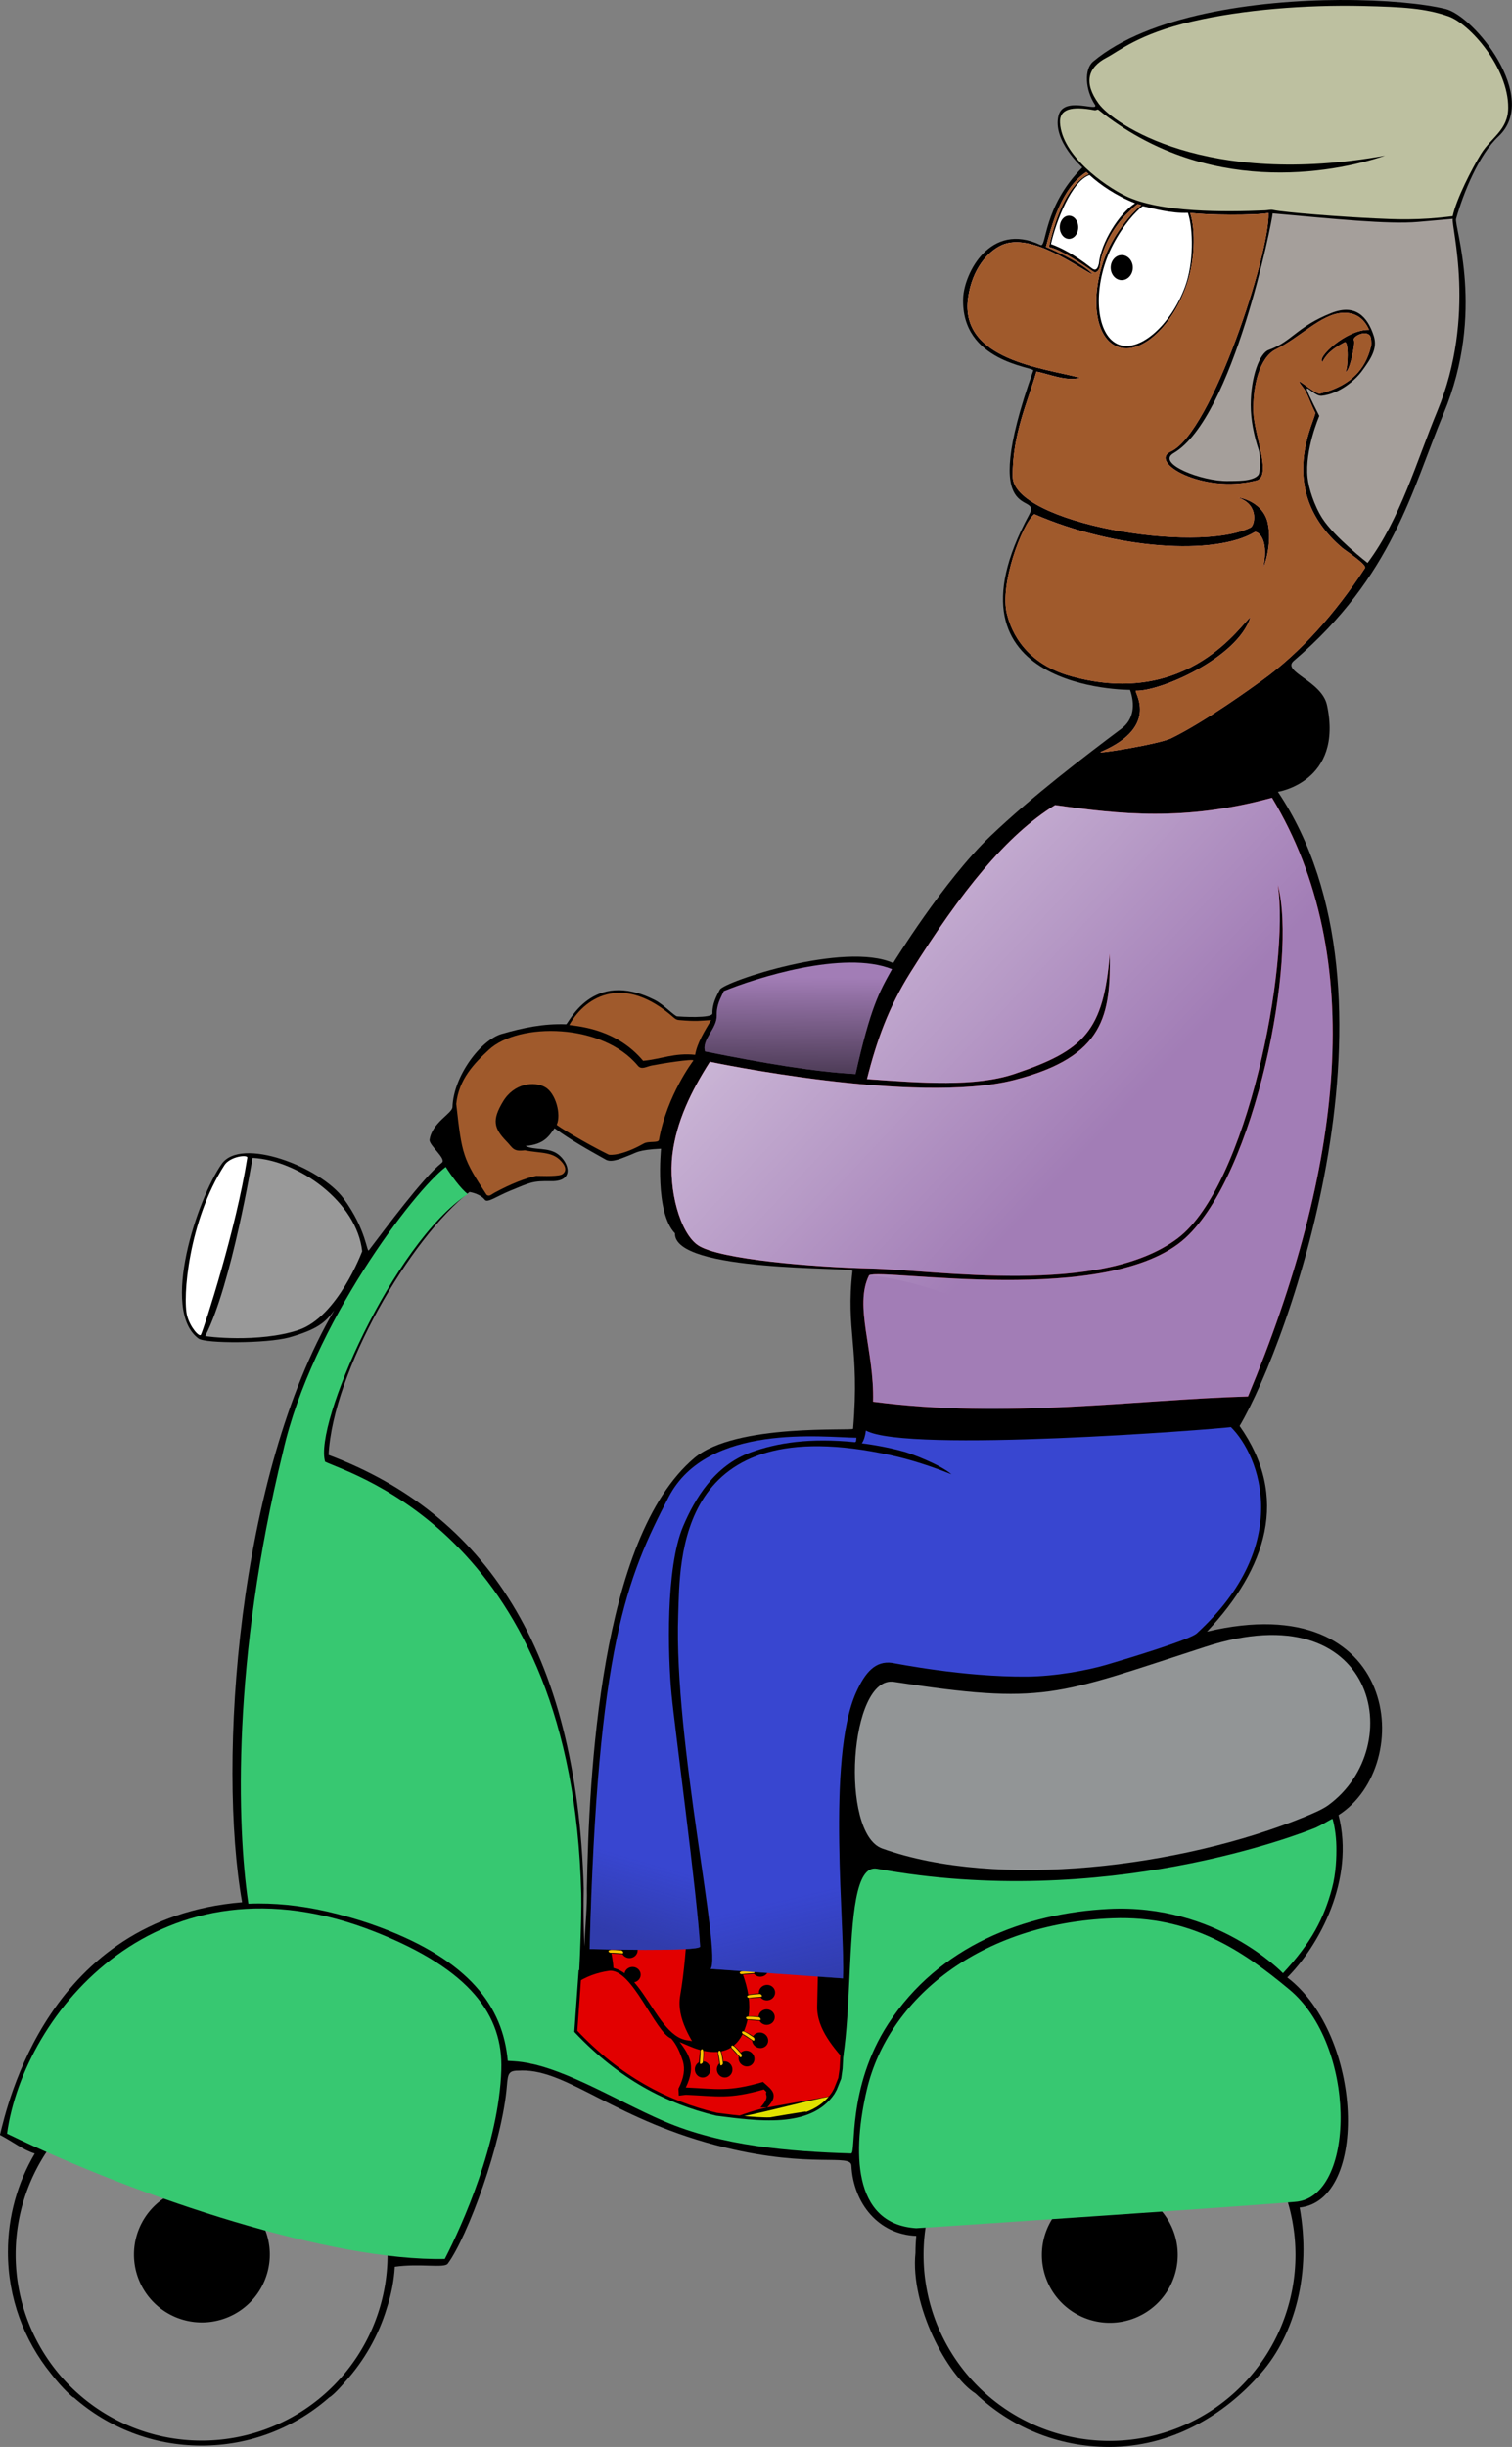 <?xml version="1.0" encoding="UTF-8" standalone="no"?>
<!-- Created with Inkscape (http://www.inkscape.org/) -->

<svg
   xmlns:dc="http://purl.org/dc/elements/1.1/"
   xmlns:cc="http://creativecommons.org/ns#"
   xmlns:rdf="http://www.w3.org/1999/02/22-rdf-syntax-ns#"
   xmlns:svg="http://www.w3.org/2000/svg"
   xmlns="http://www.w3.org/2000/svg"
   xmlns:xlink="http://www.w3.org/1999/xlink"
   xmlns:sodipodi="http://sodipodi.sourceforge.net/DTD/sodipodi-0.dtd"
   xmlns:inkscape="http://www.inkscape.org/namespaces/inkscape"
   id="svg4697"
   sodipodi:docname="scooterfromafrica.svg"
   viewBox="0 0 511.76 828.01"
   version="1.1"
   inkscape:version="0.92.2 5c3e80d, 2017-08-06">
  <rect x="0" y="0" width="511.76" height="828.01" fill="#808080" stroke="none"/>
  <defs
     id="defs4699">
    <linearGradient
       inkscape:collect="always"
       id="linearGradient12031">
      <stop
         style="stop-color:#262e7c;stop-opacity:1;"
         offset="0"
         id="stop12027" />
      <stop
         style="stop-color:#262e7c;stop-opacity:0;"
         offset="1"
         id="stop12029" />
    </linearGradient>
    <linearGradient
       id="linearGradient3826-8"
       inkscape:collect="always">
      <stop
         id="stop3828-9"
         style="stop-color:#000000"
         offset="0" />
      <stop
         id="stop3830-4"
         style="stop-color:#000000;stop-opacity:0"
         offset="1" />
    </linearGradient>
    <linearGradient
       id="linearGradient3847-2"
       y2="454.56"
       gradientUnits="userSpaceOnUse"
       x2="1067.7"
       gradientTransform="translate(-59.361,41.613)"
       y1="271.88"
       x1="873.07"
       inkscape:collect="always">
      <stop
         id="stop3836-2"
         style="stop-color:#ffffff"
         offset="0" />
      <stop
         id="stop3838-5"
         style="stop-color:#ffffff;stop-opacity:0"
         offset="1" />
    </linearGradient>
    <linearGradient
       id="linearGradient3972-4"
       y2="570.86"
       gradientUnits="userSpaceOnUse"
       x2="896.02"
       gradientTransform="translate(1681.1 75.321)"
       y1="376.56"
       x1="718.28"
       inkscape:collect="always">
      <stop
         id="stop3968-5"
         style="stop-color:#ffffff"
         offset="0" />
      <stop
         id="stop3970-6"
         style="stop-color:#ffffff;stop-opacity:0"
         offset="1" />
    </linearGradient>
    <linearGradient
       id="linearGradient4695"
       y2="733.16"
       xlink:href="#linearGradient3826-8"
       gradientUnits="userSpaceOnUse"
       y1="795.66"
       gradientTransform="translate(34.492,87.322)"
       x2="2402.2"
       x1="2401.7"
       inkscape:collect="always" />
    <linearGradient
       inkscape:collect="always"
       xlink:href="#linearGradient12031"
       id="linearGradient12033"
       x1="2456.731"
       y1="1159.364"
       x2="2449.568"
       y2="1129.43"
       gradientUnits="userSpaceOnUse" />
    <linearGradient
       inkscape:collect="always"
       xlink:href="#linearGradient12031"
       id="linearGradient12035"
       x1="2376.243"
       y1="1142.984"
       x2="2383.516"
       y2="1117.961"
       gradientUnits="userSpaceOnUse" />
  </defs>
  <sodipodi:namedview
     id="base"
     bordercolor="#666666"
     inkscape:pageshadow="2"
     inkscape:window-y="0"
     fit-margin-left="0"
     pagecolor="#ffffff"
     fit-margin-top="0"
     inkscape:window-maximized="1"
     inkscape:zoom="0.34"
     inkscape:window-x="4"
     inkscape:window-height="856"
     showgrid="false"
     borderopacity="1.0"
     inkscape:current-layer="g4547"
     inkscape:cx="201.56577"
     inkscape:cy="181.17962"
     fit-margin-right="0"
     fit-margin-bottom="0"
     inkscape:window-width="1436"
     inkscape:pageopacity="0.0"
     inkscape:document-units="px"
     inkscape:snap-global="false" />
  <g
     id="layer1"
     inkscape:label="Ebene 1"
     inkscape:groupmode="layer"
     transform="translate(-94.121 -118.36)">
    <g
       id="g4547"
       transform="translate(-2077.3 -371.54)">
      <g
         id="g12156">
        <path
           inkscape:connector-curvature="0"
           style="fill:#000000"
           sodipodi:nodetypes="csccccscscssccssssccssczssccccccscscsccccccsscccssccccssccccccssscsssccscsccssccccsssscccc"
           d="m 2625.1,489.9 c -28.78,0.115 -64.957,5.136 -83.671,20.808 -3.139,2.629 -2.677,9.626 0.546,14.556 1.873,2.865 -10.546,-3.209 -12.29,3.759 -2.133,8.522 8.065,17.542 8.065,17.542 -13.356,13.357 -12.041,27.241 -14.13,26.246 -17.082,-8.138 -25.887,9.682 -26.206,17.942 -0.841,21.726 24.16,23.333 23.74,24.513 -19.396,54.518 3.14,40.42 -1.36,48.72 -32.402,59.773 34.111,59.357 34.111,59.357 1.716,4.969 1.341,9.937 -2.946,13.156 -12.426,9.332 -30.136,22.798 -44.348,36.364 -15.758,15.041 -32.871,42.922 -32.871,42.922 -16.392,-7.375 -57.206,6.244 -58.678,8.998 -1.218,2.278 -2.571,4.846 -2.506,8.011 0.037,1.815 -11.048,1.106 -11.917,1.026 -0.941,-0.086 -4.614,-4.019 -7.531,-5.505 -21.412,-10.908 -29.328,8.212 -30.085,8.184 -7.608,-0.28 -14.542,1.169 -21.794,3.266 -7.064,2.042 -16.283,14.135 -16.662,24.727 -0.079,2.217 -6.893,5.208 -7.745,11.077 -0.272,1.87 5.821,6.45 4.159,7.771 -6.519,5.182 -19.231,22.486 -24.7,29.619 -0.761,0.992 -0.735,-6.798 -8.571,-17.502 -7.837,-10.704 -34.718,-21.01 -41.256,-11.69 -8.222,11.721 -20.886,49.488 -7.824,59.091 2.309,1.698 22.963,1.687 30.6,-0.368 9.55,-2.707 12.367,-5.105 15.335,-9.242 -32.718,55.821 -39.591,152.76 -31.205,200.35 -65.716,5.429 -79.499,68.902 -81.965,78.726 4.566,2.401 7.63,4.979 11.797,6.305 0,0.01 -0.011,0.01 -0.013,0.013 -5.768,9.757 -9.078,21.143 -9.078,33.298 0,15.575 5.453,29.865 14.529,41.109 4.06,5.261 7.456,8.145 7.678,8.145 h 0.12 c 11.533,10.121 26.652,16.262 43.202,16.262 16.577,0 31.702,-6.165 43.242,-16.316 0.629,-0.269 2.656,-2.091 5.252,-5.145 0.04,-0.044 0.08,-0.089 0.12,-0.133 0.018,-0.021 0.035,-0.045 0.053,-0.067 6.349,-7.042 11.194,-15.476 14.023,-24.78 1.45,-4.418 2.451,-9.155 2.719,-14.076 8.416,-1.221 16.75,0.555 17.929,-1.04 6.66,-9.011 18.468,-40.859 20.018,-60.255 0.351,-4.399 0.686,-5.142 4.522,-5.087 0.01,2e-4 0.017,-10e-5 0.026,0 0.143,-0.01 0.28,-0.024 0.427,-0.027 15.882,-0.264 31.925,17.048 68.888,26.06 29.192,7.117 42.541,1.942 42.748,6.132 0.632,12.765 9.188,23.3 21.941,23.767 -0.169,1.895 -0.262,3.82 -0.267,5.758 -1.825,17.852 10.876,41.641 20.301,47.56 l 0.013,0.013 c 11.757,11.21 27.674,18.088 45.201,18.088 20.862,0 38.695,-10.381 51.44,-24.953 11.627,-13.295 17.043,-34.198 13.076,-56.052 23.362,-2.487 21.456,-58.324 -4.186,-77.859 10.719,-10.729 22.977,-33.098 17.355,-54.945 26.44,-16.964 20.55,-77.564 -44.521,-62.077 20.185,-21.468 28.001,-45.527 11.024,-69.595 16.617,-28.018 59.003,-145.97 12.97,-214.58 0,0 22.156,-3.372 16.622,-29.312 -1.764,-8.269 -15.546,-11.337 -11.237,-15.023 33.576,-28.715 39.837,-57.613 50.733,-83.764 14.265,-34.238 3.456,-63.174 4.199,-65.822 2.424,-8.64 7.656,-21.622 14.356,-27.886 14.058,-13.143 -8.163,-40.734 -17.955,-43.108 -7.451,-1.806 -20.488,-3.086 -35.564,-3.026 z m -266,381.78 c 5.95,4.252 10.833,6.978 17.395,10.65 2.123,1.188 5.846,-0.728 8.264,-1.613 1.933,-0.708 2.525,-1.714 10.397,-2.106 0,0 -2.191,21.469 4.719,28.632 -0.44,13.303 60.255,11.296 60.09,12.703 -2.357,20.143 2.501,25.912 0.205,53.417 -0.069,0.828 -39.742,-1.929 -53.739,9.904 -32.006,27.056 -35.675,107.85 -36.369,145.68 0.182,6.303 -0.632,12.819 -0.806,19.555 0,0 -0.478,-7.533 -0.257,-19.509 -2.344,-81.137 -33.586,-126.916 -86.372,-146.766 1.473,-28.359 27.575,-73.33 47.707,-88.976 0,0 3.501,0.488 5.225,2.679 0.854,1.085 3.975,-1.21 8.424,-3.053 7.193,-2.979 7.664,-3.381 14.01,-3.279 7.964,0.128 6.031,-6.323 2.293,-9.104 -3.355,-2.495 -7.995,-1.245 -10.984,-2.813 6.262,-0.501 7.913,-3.308 9.797,-5.998 z"
           id="path3015-1-7" />
        <path
           inkscape:connector-curvature="0"
           style="fill:#a05a2c"
           sodipodi:nodetypes="csssccsssscszzsssssc"
           d="m2406.1 848.79c0.27-0.775-11.566 1.139-14.165 1.68-1.827 0.38-3.387 1.54-4.636 0.035-11.978-14.444-40.241-14.746-50.376-5.402-4.934 4.549-10.23 9.959-11.081 18.352 1.915 17.29 2.252 18.49 10.266 30.738 0.928 0.748 1.592-0.101 2.68-0.689 5.678-3.069 10.419-4.881 14.111-5.702 0.193-0.043 6.518 0.314 8.484-0.39 0.93-0.333 2.316-1.701 0.376-4.1-3.13-3.868-6.992-3.022-12.721-4.157-3.971 0.53-4.036-0.823-6.118-2.958-4.405-4.517-5.016-7.305-1.235-13.566 3.781-6.261 10.582-6.908 14.224-4.856 3.642 2.052 5.497 9.312 3.949 12.708-0.119 0.26 9.518 6.176 17.532 10.113 0.46 0.226 4.603 0.414 11.865-3.7 1.764-0.999 4.991-0.097 5.204-1.287 2.725-15.18 11.641-26.819 11.641-26.819z"
           id="path5597-2-6" />
        <g
           transform="matrix(.427 0 0 .427 2088.7 316.58)"
           id="g3216-7-2-1">
          <path
             sodipodi:cx="1070.641"
             sodipodi:cy="2242.5974"
             transform="matrix(1.128 0 0 1.2 -134.5 -498.27)"
             d="M 1201.316,2242.597 A 130.675,122.824 0 0 1 1070.641,2365.421 130.675,122.824 0 0 1 939.966,2242.597 130.675,122.824 0 0 1 1070.641,2119.774 130.675,122.824 0 0 1 1201.316,2242.597 Z"
             sodipodi:type="arc"
             style="fill:#868686;fill-opacity:1"
             sodipodi:ry="122.82367"
             sodipodi:rx="130.67542"
             id="path3019-1-7-6-2-5" />
          <path
             sodipodi:cx="1070.641"
             sodipodi:cy="2242.5974"
             transform="matrix(.412 0 0 .438 632.31 1210.6)"
             d="M 1201.316,2242.597 A 130.675,122.824 0 0 1 1070.641,2365.421 130.675,122.824 0 0 1 939.966,2242.597 130.675,122.824 0 0 1 1070.641,2119.774 130.675,122.824 0 0 1 1201.316,2242.597 Z"
             sodipodi:type="arc"
             style="fill:#000000"
             sodipodi:ry="122.82367"
             sodipodi:rx="130.67542"
             id="path3019-1-4-0-7-1-7" />
        </g>
        <path
           inkscape:connector-curvature="0"
           style="fill:#37c871"
           sodipodi:nodetypes="cssscc"
           d="m2481.5 1243.9c-21.817-1.452-21.433-26.614-16.682-46.889 7.162-30.565 38.062-56.323 83.203-57.99 26.48-0.978 43.912 10.897 59.809 24.114 22.654 18.833 22.516 68.633 3.033 71.715-0.603 0.422-128.64 9.085-129.36 9.05z"
           id="path3221-2-6-0-8" />
        <g
           transform="matrix(.427 0 0 .427 2088.7 316.58)"
           id="g3212-5-4-5">
          <path
             sodipodi:cx="1070.641"
             sodipodi:cy="2242.5974"
             transform="matrix(1.128 0 0 1.2 -854.16 -498.5)"
             d="M 1201.316,2242.597 A 130.675,122.824 0 0 1 1070.641,2365.421 130.675,122.824 0 0 1 939.966,2242.597 130.675,122.824 0 0 1 1070.641,2119.774 130.675,122.824 0 0 1 1201.316,2242.597 Z"
             sodipodi:type="arc"
             style="fill:#868686;fill-opacity:1"
             sodipodi:ry="122.82367"
             sodipodi:rx="130.67542"
             id="path3019-1-5-2-4" />
          <path
             sodipodi:cx="1070.641"
             sodipodi:cy="2242.5974"
             transform="matrix(.412 0 0 .438 -87.356 1210.3)"
             d="M 1201.316,2242.597 A 130.675,122.824 0 0 1 1070.641,2365.421 130.675,122.824 0 0 1 939.966,2242.597 130.675,122.824 0 0 1 1070.641,2119.774 130.675,122.824 0 0 1 1201.316,2242.597 Z"
             sodipodi:type="arc"
             style="fill:#000000"
             sodipodi:ry="122.82367"
             sodipodi:rx="130.67542"
             id="path3019-1-4-2-3-19" />
        </g>
        <g
           transform="translate(278.04 103.92)"
           id="g4391-7">
          <path
             d="m 2130.8,1022.1 c -13.198,2.648 -24.944,4.811 -37.591,1.786 0,0 10.195,23.1 4.863,37.972 -5.332,14.872 -14.07,8.115 -19.593,4.604 -5.523,-3.51 -22.637,-12.983 -38.809,-4.997 -12.093,5.972 -14.533,22.065 -8.113,29.786 -1.962,0.804 -3.698,3.161 -2.204,7.455 15.449,2.168 9.772,-15.592 37.986,-19.094 9.158,-1.137 48.162,17.263 48.162,17.263 l 6.995,3.041 15.396,-0.392 c 0.835,-3.715 0.079,-6.982 -2.459,-9.71 -0.135,9e-4 -0.311,0.055 -0.479,0.098 -0.013,-5.39 -12.608,-16.627 -10.541,-28.706 2.807,-16.398 -0.362,-38.354 -0.362,-38.354 z"
             inkscape:connector-curvature="0"
             style="fill:#000000;stroke:#000000;stroke-width:0.528px"
             sodipodi:nodetypes="ccsscccscccccscc"
             id="path3071-0-5-2-6-1-2-4" />
          <path
             transform="translate(88.153 120.72)"
             inkscape:connector-curvature="0"
             sodipodi:nodetypes="cccccssscccccsssccccsssccccscscccccsccccccccccccccscccccccccccccsccccscccccccccssccccccccccccc"
             d="m2034.8 905.5c-12.913 2.531-16.47 1.016-28.844-1.875 0 0-1.147 2.409 0.281 5.406v-0.094c1.559-0.056 2.712 0.004 3.625 0.125 0.069-1.391 1.275-2.5 2.75-2.5 1.519 0 2.75 1.175 2.75 2.625 0 1.45-1.231 2.625-2.75 2.625-1.018 0-1.899-0.528-2.375-1.312l-3.438-0.281c0.921 2.007 1.942 4.417 2.875 7.031v-0.188c1.559-0.056 2.712 0.004 3.625 0.125 0.069-1.391 1.275-2.5 2.75-2.5 1.519 0 2.75 1.175 2.75 2.625 0 1.45-1.231 2.625-2.75 2.625-1.018 0-1.899-0.528-2.375-1.312l-3.625-0.281c0.719 2.117 1.37 4.347 1.875 6.625 1.559-0.056 2.712 0.004 3.625 0.125 0.069-1.391 1.275-2.5 2.75-2.5 1.519 0 2.75 1.175 2.75 2.625 0 1.45-1.231 2.625-2.75 2.625-1.018 0-1.899-0.528-2.375-1.312l-3.75-0.281c0.454 2.329 0.752 4.678 0.781 6.969 1.56-0.056 2.712 0.004 3.625 0.125 0.069-1.391 1.276-2.5 2.75-2.5 1.519 0 2.75 1.175 2.75 2.625 0 1.45-1.231 2.625-2.75 2.625-1.017 0-1.899-0.528-2.375-1.312l-4-0.312v-0.531c-0.028 2.268-0.342 4.463-1 6.5 1.423 0.189 2.509 0.405 3.344 0.656 0.29-1.363 1.669-2.267 3.125-2.031 1.499 0.243 2.513 1.6 2.281 3.031-0.232 1.431-1.625 2.399-3.125 2.156-1.004-0.163-1.781-0.837-2.125-1.688l-4-0.94c-0.533 1.369-1.124 2.541-1.75 3.562 1.25 0.847 2.159 1.567 2.812 2.188 0.874-1.085 2.494-1.273 3.688-0.406 1.228 0.893 1.54 2.546 0.688 3.719-0.852 1.173-2.553 1.393-3.781 0.5-0.823-0.599-1.233-1.523-1.156-2.438l-2.906-2.531c-1.065 1.483-2.218 2.547-3.438 3.281 0.905 1.098 1.531 2.002 1.969 2.75 1.14-0.801 2.782-0.508 3.688 0.656 0.933 1.199 0.738 2.891-0.406 3.781-1.144 0.89-2.817 0.636-3.75-0.562-0.625-0.803-0.733-1.83-0.406-2.688l-2.219-3.344c-1.102 0.476-2.238 0.692-3.375 0.75 0.161 1.48 0.205 2.608 0.156 3.5 1.393-0.038 2.575 1.061 2.688 2.531 0.116 1.514-0.961 2.827-2.406 2.938-1.446 0.111-2.728-1.017-2.844-2.531-0.078-1.015 0.41-1.935 1.156-2.469v-3.969c-1.576-0.092-3.137-0.489-4.594-1.031-0.2 1.494-0.455 2.608-0.719 3.469 1.361 0.297 2.243 1.671 2 3.125-0.251 1.498-1.601 2.521-3.031 2.281-1.43-0.239-2.407-1.658-2.156-3.156 0.168-1.004 0.835-1.786 1.688-2.125l0.969-3.906c0.021-0.083 0.034-0.092 0.028-0.179-1.313-0.58-2.511-1.252-3.528-1.884-0.753-0.467-1.746-1.089-2.906-1.781 1.298 2.305 2.289 4.404 2.563 6.625 0.33 2.675-0.422 5.487-2.75 8.906 10.571 2.08 14.04 3.615 26 2l0.156-0.031 0.062 0.125c1.365 1.647 2.544 2.84 2.781 4.188 0.118 0.674-0.026 1.4-0.469 2.125-0.438 0.717-1.184 1.474-2.281 2.344 10.82-0.315 20.721-0.598 26.187-0.844 16.55-0.743-7.152-14.921-4.406-30.594s2.875-37.75 2.875-37.75zm-21.156 66.438-2.219-0.375c1.091-0.86 1.794-1.607 2.188-2.25 0.398-0.643 0.473-1.195 0.375-1.75-0.191-1.083 0.795-0.249-0.531-1.844-12.158 1.602-15.754-0.043-26.375-2.094l-2.406-0.062 0.219-2.344c2.468-3.507 3.199-6.247 2.875-8.875-0.569-3.454-1.299-5.905-2.75-8.25-7.926 2.113-19.294 12.181 28.625 27.844z"
             style="fill:#e20000"
             id="path3071-0-5-2-6-1-8" />
          <path
             transform="translate(88.153 120.72)"
             inkscape:connector-curvature="0"
             sodipodi:nodetypes="csscc"
             d="m2006 909.18c0.468-0.243 3.292 0.029 3.955 0.085 0.564 0.047 0.953 1.013 0.387 0.991-1.421-0.054-2.417-0.238-4.165-0.225-0.915-0.335-0.458-0.859-0.176-0.852z"
             style="fill:#ffc500"
             id="path4307-57" />
          <path
             d="m2097.7 1038c0.468-0.243 3.292 0.029 3.955 0.085 0.564 0.047 0.953 1.013 0.387 0.991-1.421-0.054-2.417-0.238-4.165-0.225-0.915-0.335-0.458-0.859-0.176-0.852z"
             inkscape:connector-curvature="0"
             style="fill:#ffc500"
             sodipodi:nodetypes="csscc"
             id="path4307-7-4" />
          <path
             d="m2099.7 1045.9c0.468-0.243 3.292 0.029 3.955 0.085 0.564 0.047 0.953 1.013 0.387 0.991-1.421-0.054-2.417-0.238-4.165-0.225-0.915-0.335-0.458-0.859-0.176-0.852z"
             inkscape:connector-curvature="0"
             style="fill:#ffc500"
             sodipodi:nodetypes="csscc"
             id="path4307-5-4" />
          <path
             d="m2101 1054.2c0.468-0.243 3.292 0.029 3.955 0.085 0.564 0.047 0.953 1.013 0.387 0.991-1.421-0.054-2.417-0.238-4.165-0.225-0.915-0.335-0.458-0.859-0.176-0.852z"
             inkscape:connector-curvature="0"
             style="fill:#ffc500"
             sodipodi:nodetypes="csscc"
             id="path4307-9-1" />
          <path
             d="m2099.6 1061.3c0.501-0.167 3.247 0.545 3.893 0.704 0.549 0.135 0.782 1.15 0.227 1.04-1.395-0.276-2.349-0.614-4.079-0.875-0.851-0.474-0.317-0.92-0.041-0.869z"
             inkscape:connector-curvature="0"
             style="fill:#ffc500"
             sodipodi:nodetypes="csscc"
             id="path4307-6-0" />
          <path
             d="m2097.7 1066c0.519 0.097 2.576 2.051 3.063 2.503 0.415 0.384 0.127 1.385-0.306 1.019-1.086-0.918-1.757-1.676-3.143-2.743-0.514-0.827 0.169-0.959 0.386-0.78z"
             inkscape:connector-curvature="0"
             style="fill:#ffc500"
             sodipodi:nodetypes="csscc"
             id="path4307-1-1" />
          <path
             d="m2093.5 1070.3c0.477 0.226 1.969 2.639 2.326 3.2 0.304 0.477-0.23 1.371-0.555 0.908-0.817-1.164-1.273-2.068-2.342-3.452-0.287-0.931 0.407-0.884 0.571-0.656z"
             inkscape:connector-curvature="0"
             style="fill:#ffc500"
             sodipodi:nodetypes="csscc"
             id="path4307-3-2" />
          <path
             d="m2089 1071.6c0.279 0.448 0.225 3.285 0.221 3.95 0 0.566-0.936 1.028-0.959 0.462-0.056-1.421 0.051-2.428-0.097-4.17 0.264-0.938 0.822-0.523 0.835-0.242z"
             inkscape:connector-curvature="0"
             style="fill:#ffc500"
             sodipodi:nodetypes="csscc"
             id="path4307-54-2" />
          <path
             d="m2083.2 1070.3c0.173 0.499-0.505 3.254-0.657 3.901-0.128 0.551-1.14 0.796-1.037 0.239 0.259-1.398 0.585-2.357 0.825-4.089 0.464-0.856 0.917-0.328 0.868-0.051z"
             inkscape:connector-curvature="0"
             style="fill:#ffc500"
             sodipodi:nodetypes="csscc"
             id="path4307-78-0" />
        </g>
        <g
           transform="matrix(.989 -.147 .147 .989 191.76 431.39)"
           id="g4391-76">
          <path
             d="m2130.8 1022.1c-13.198 2.648-28.29 4.104-40.937 1.079 0 0 13.542 23.807 8.209 38.679-5.332 14.872-13.28 6.327-19.593 4.604-12.488-3.407-11.57-35.603-30.467-27.136-12.093 5.972-14.806 17.096-8.386 24.817-1.962 0.804-3.698 3.161-2.204 7.455 15.449 2.168 22.203 29.891 50.417 26.39 9.158-1.137 27.662-1.112 27.662-1.112l6.995 3.041 8.002-0.204-0.225-1.43c0.835-3.715 2.801-6.483 5.16-8.469-0.135 0.001-0.311 0.055-0.479 0.098-0.013-5.39-12.608-16.627-10.541-28.706 2.807-16.398 6.388-39.104 6.388-39.104z"
             inkscape:connector-curvature="0"
             style="stroke:#000000;stroke-width:.528px;fill:#000000"
             sodipodi:nodetypes="ccsscccsccccccscc"
             id="path3071-0-5-2-6-1-2-3" />
          <path
             transform="translate(88.153 120.72)"
             inkscape:connector-curvature="0"
             sodipodi:nodetypes="cccccssscccccsssccccsssccccscscccccsccccccccccccccscccccccccccccsccccscccccccccsscccscsccccccccccc"
             d="m2041.8 903.12c-12.913 2.531-25.72 3.891-38.094 1 0 0 1.103 1.909 2.531 4.906v-0.094c1.559-0.056 2.712 0.004 3.625 0.125 0.069-1.391 1.275-2.5 2.75-2.5 1.519 0 2.75 1.175 2.75 2.625 0 1.45-1.231 2.625-2.75 2.625-1.018 0-1.899-0.528-2.375-1.312l-3.438-0.281c0.921 2.007 1.942 4.417 2.875 7.031v-0.188c1.559-0.056 2.712 0.004 3.625 0.125 0.069-1.391 1.275-2.5 2.75-2.5 1.519 0 2.75 1.175 2.75 2.625 0 1.45-1.231 2.625-2.75 2.625-1.018 0-1.899-0.528-2.375-1.312l-3.625-0.281c0.719 2.117 1.37 4.347 1.875 6.625 1.559-0.056 2.712 0.004 3.625 0.125 0.069-1.391 1.275-2.5 2.75-2.5 1.519 0 2.75 1.175 2.75 2.625 0 1.45-1.231 2.625-2.75 2.625-1.018 0-1.899-0.528-2.375-1.312l-3.75-0.281c0.454 2.329 0.752 4.678 0.781 6.969 1.56-0.056 2.712 0.004 3.625 0.125 0.069-1.391 1.276-2.5 2.75-2.5 1.519 0 2.75 1.175 2.75 2.625 0 1.45-1.231 2.625-2.75 2.625-1.017 0-1.899-0.528-2.375-1.312l-4-0.312v-0.531c-0.028 2.268-0.342 4.463-1 6.5 1.423 0.189 2.509 0.405 3.344 0.656 0.29-1.363 1.669-2.267 3.125-2.031 1.499 0.243 2.513 1.6 2.281 3.031-0.232 1.431-1.625 2.399-3.125 2.156-1.004-0.163-1.781-0.837-2.125-1.688l-4-0.94c-0.533 1.369-1.124 2.541-1.75 3.562 1.25 0.847 2.159 1.567 2.812 2.188 0.874-1.085 2.494-1.273 3.688-0.406 1.228 0.893 1.54 2.546 0.688 3.719-0.852 1.173-2.553 1.393-3.781 0.5-0.823-0.599-1.233-1.523-1.156-2.438l-2.906-2.531c-1.065 1.483-2.218 2.547-3.438 3.281 0.905 1.098 1.531 2.002 1.969 2.75 1.14-0.801 2.782-0.508 3.688 0.656 0.933 1.199 0.738 2.891-0.406 3.781-1.144 0.89-2.817 0.636-3.75-0.562-0.625-0.803-0.733-1.83-0.406-2.688l-2.219-3.344c-1.102 0.476-2.238 0.692-3.375 0.75 0.161 1.48 0.205 2.608 0.156 3.5 1.393-0.038 2.575 1.061 2.688 2.531 0.116 1.514-0.961 2.827-2.406 2.938-1.446 0.111-2.728-1.017-2.844-2.531-0.078-1.015 0.41-1.935 1.156-2.469v-3.969c-1.576-0.092-3.137-0.489-4.594-1.031-0.2 1.494-0.455 2.608-0.719 3.469 1.361 0.297 2.243 1.671 2 3.125-0.251 1.498-1.601 2.521-3.031 2.281-1.43-0.239-2.407-1.658-2.156-3.156 0.168-1.004 0.835-1.786 1.688-2.125l0.969-3.906c0.021-0.083 0.034-0.092 0.028-0.179-1.313-0.58-2.511-1.252-3.528-1.884-0.753-0.467-1.746-1.089-2.906-1.781 1.298 2.305 2.289 4.404 2.563 6.625 0.33 2.675-0.422 5.487-2.75 8.906 10.571 2.08 14.04 3.615 26 2l0.156-0.031 0.062 0.125c1.365 1.647 2.544 2.84 2.781 4.188 0.118 0.674-0.026 1.4-0.469 2.125-0.438 0.717-1.184 1.474-2.281 2.344 10.82-0.315 20.721-0.598 26.187-0.844 16.55-0.743-7.152-14.921-4.406-30.594s6.25-37.375 6.25-37.375zm-74.375 15.186c-3.878-0.008-7.888 0.717-11.844 2.625-15.822 7.633-14.717 32.563 1.375 32.531 5.854-0.012 17.135 14.288 25.598 19.29 8.671 5.125 21.102-0.53 31.09-0.82l-2.219-0.375c1.091-0.86 1.794-1.607 2.188-2.25 0.398-0.643 0.473-1.195 0.375-1.75-0.191-1.083 0.795-0.249-0.531-1.844-12.158 1.602-15.754-0.043-26.375-2.094l-2.406-0.062 0.219-2.344c2.468-3.507 3.199-6.247 2.875-8.875-0.569-3.454-1.299-5.905-2.75-8.25-5.176-2.82-9.626-25.767-17.594-25.783z"
             style="fill:#e20000"
             id="path3071-0-5-2-6-1-6" />
          <path
             d="m2037 1062.6c-2.14 0.5-4.368 2.816-2.753 7.351 13.607 1.865 35.369 25.938 45.219 27.907 2.47 0.494 5.129-0.552 7.882-0.886 8.96-1.087 27.055-1.065 27.055-1.065l6.843 2.893 9.54-0.24-0.044-2.103c1.878-4.428 2.317-4.769 3.164-7.301-1.475 0.01-5.196 2.76-6.699 2.785-17.853 0.294-37.016 4.539-53.919 1.535-2.147-0.382-22.319-23.321-28.645-26.728-2.962-1.595-5.822-2.317-7.643-4.147z"
             inkscape:connector-curvature="0"
             style="fill:#e2e200"
             sodipodi:nodetypes="ccsscccccssscc"
             id="path3073-5-8-0-3-2-2" />
          <path
             transform="translate(88.153 120.72)"
             inkscape:connector-curvature="0"
             sodipodi:nodetypes="csscc"
             d="m2006 909.18c0.468-0.243 3.292 0.029 3.955 0.085 0.564 0.047 0.953 1.013 0.387 0.991-1.421-0.054-2.417-0.238-4.165-0.225-0.915-0.335-0.458-0.859-0.176-0.852z"
             style="fill:#ffc500"
             id="path4307-79" />
          <path
             d="m2097.7 1038c0.468-0.243 3.292 0.029 3.955 0.085 0.564 0.047 0.953 1.013 0.387 0.991-1.421-0.054-2.417-0.238-4.165-0.225-0.915-0.335-0.458-0.859-0.176-0.852z"
             inkscape:connector-curvature="0"
             style="fill:#ffc500"
             sodipodi:nodetypes="csscc"
             id="path4307-7-3" />
          <path
             d="m2099.7 1045.9c0.468-0.243 3.292 0.029 3.955 0.085 0.564 0.047 0.953 1.013 0.387 0.991-1.421-0.054-2.417-0.238-4.165-0.225-0.915-0.335-0.458-0.859-0.176-0.852z"
             inkscape:connector-curvature="0"
             style="fill:#ffc500"
             sodipodi:nodetypes="csscc"
             id="path4307-5-0" />
          <path
             d="m2101 1054.2c0.468-0.243 3.292 0.029 3.955 0.085 0.564 0.047 0.953 1.013 0.387 0.991-1.421-0.054-2.417-0.238-4.165-0.225-0.915-0.335-0.458-0.859-0.176-0.852z"
             inkscape:connector-curvature="0"
             style="fill:#ffc500"
             sodipodi:nodetypes="csscc"
             id="path4307-9-4" />
          <path
             d="m2099.6 1061.3c0.501-0.167 3.247 0.545 3.893 0.704 0.549 0.135 0.782 1.15 0.227 1.04-1.395-0.276-2.349-0.614-4.079-0.875-0.851-0.474-0.317-0.92-0.041-0.869z"
             inkscape:connector-curvature="0"
             style="fill:#ffc500"
             sodipodi:nodetypes="csscc"
             id="path4307-6-07" />
          <path
             d="m2097.7 1066c0.519 0.097 2.576 2.051 3.063 2.503 0.415 0.384 0.127 1.385-0.306 1.019-1.086-0.918-1.757-1.676-3.143-2.743-0.514-0.827 0.169-0.959 0.386-0.78z"
             inkscape:connector-curvature="0"
             style="fill:#ffc500"
             sodipodi:nodetypes="csscc"
             id="path4307-1-3" />
          <path
             d="m2093.5 1070.3c0.477 0.226 1.969 2.639 2.326 3.2 0.304 0.477-0.23 1.371-0.555 0.908-0.817-1.164-1.273-2.068-2.342-3.452-0.287-0.931 0.407-0.884 0.571-0.656z"
             inkscape:connector-curvature="0"
             style="fill:#ffc500"
             sodipodi:nodetypes="csscc"
             id="path4307-3-7" />
          <path
             d="m2089 1071.6c0.279 0.448 0.225 3.285 0.221 3.95 0 0.566-0.936 1.028-0.959 0.462-0.056-1.421 0.051-2.428-0.097-4.17 0.264-0.938 0.822-0.523 0.835-0.242z"
             inkscape:connector-curvature="0"
             style="fill:#ffc500"
             sodipodi:nodetypes="csscc"
             id="path4307-54-5" />
          <path
             d="m2083.2 1070.3c0.173 0.499-0.505 3.254-0.657 3.901-0.128 0.551-1.14 0.796-1.037 0.239 0.259-1.398 0.585-2.357 0.825-4.089 0.464-0.856 0.917-0.328 0.868-0.051z"
             inkscape:connector-curvature="0"
             style="fill:#ffc500"
             sodipodi:nodetypes="csscc"
             id="path4307-78-3" />
        </g>
        <path
           inkscape:connector-curvature="0"
           style="fill:#37c871"
           sodipodi:nodetypes="ccccscccsccscsssssccssssccc"
           d="m2322.3 884.78c-10.523 7.801-45.333 53.156-55.092 96.347-17.343 70.751-15.535 126.81-11.81 152.36 0.03 0.204 0.062 0.409 0.093 0.613 1.142-0.045 2.289-0.078 3.452-0.08 8.422-0.013 17.411 1.125 26.926 3.626 0.101 0.025 0.206 0.054 0.307 0.08 0.065 0.018 0.121 0.036 0.187 0.053 4.472 1.135 9.06 2.554 13.77 4.319 30.077 11.274 41.517 26.72 43.148 45.161 0.689 0.044 1.38 0.093 2.079 0.133 14.944 0.857 33.532 12.836 50.773 20.275 19.502 8.414 42.701 10.309 63.356 10.93 1.819 0.055-1.534-22.142 12.543-43.815 17.163-26.423 46.289-37.48 74.607-38.923 36.607-1.865 59.018 21.752 59.018 21.752 9.672-10.372 13.866-18.614 16.566-28.588 1.44-5.319 1.56-10.937 1.506-14.316-0.066-4.1-0.78-7.612-1.253-9.251-0.116-0.403-2.243 1.298-5.825 2.933-4.939 2.013-71.247 27.991-148.38 13.86-14.828-2.717-3.833 71.712-18.395 80.045-31.664 18.12-84.515-18.976-83.698-26.86 1.266-12.214 2.18-36.487 1.973-44.801-2.995-120.27-77.551-141.7-86.683-146.09-3.872-12.62 22.904-73.755 48.267-90.589-2.437-1.884-5.623-6.317-7.438-9.171z"
           id="path3221-2-9-98-1-9" />
        <path
           inkscape:connector-curvature="0"
           style="fill:#929596"
           sodipodi:nodetypes="ssssss"
           d="m2470 1115.4c-14.396-5.178-11.108-58.709 4.014-56.39 50.873 7.801 54.334 4.699 105.46-11.885 57.82-18.753 68.745 33.734 41.549 53.604-1.923 1.405-5.065 2.759-8.069 3.989-41.83 17.133-104.17 24.63-142.96 10.681z"
           id="path4001-27-3" />
        <path
           inkscape:connector-curvature="0"
           style="fill:#37c871"
           sodipodi:nodetypes="csscc"
           d="m2173.8 1211.9c5.585-40.756 51.615-97.341 124.86-68.182 32.021 12.747 43.06 28.118 42.437 46.636-0.837 24.851-13.096 52.234-19.129 63.949-38.063 0.784-102.71-20.328-148.17-42.403z"
           id="path3221-4-6-8-1" />
        <path
           inkscape:connector-curvature="0"
           style="fill:#ffa2a8"
           sodipodi:nodetypes="cccssccsssscscsscssssssssscsscsccsssssccsssccsssscc"
           d="m2539.1 548.12c-8.601 5.632-11.679 18.025-13.663 25.313 5.41 2.286 13.299 6.293 15.916 9.398-4.7-2.067-20.813-14.531-30.872-9.984-4.475 2.023-9.975 7.755-11.397 17.849-2.981 21.154 26.037 23.787 37.843 27.033-4.415 1.462-11.543-1.627-14.703-2.053-2.915 10.154-8.17 21.135-8.051 35.47 0.13 15.65 62.063 26.426 80.538 17.249 1.405-0.698 2.892-7.572-3.866-9.971-1.35-0.479 7.717 0.587 9.597 8.145s-1.634 16.36-1.373 15.023c1.952-9.996-2.264-12.071-3.013-11.624-13.446 8.036-47.111 5.857-74.58-6.092-4.234 3.608-11.794 23.874-9.238 33.818 0.876 3.409 4.353 16.237 21.794 21.061 40.064 11.08 58.051-18.569 60.597-19.928-4.362 13.71-30.466 25.072-38.723 24.793-1.121-0.038 8.638 11.939-11.877 20.701-2.195 0.937 19.707-2.625 23.727-4.572 11.43-5.537 27.996-17.586 30.912-19.688 12.947-9.337 24.786-22.698 34.76-37.944 0.728-1.113-6.649-5.938-7.594-6.737-23.65-20.016-8.507-44.294-9.284-45.876-2.023-4.119-2.559-6.575-4.191-8.644-4.188-5.308 4.027 2.687 5.846 2.229 12.333-3.104 15.915-10.21 17.334-16.319 0.093-0.764 0.024-2.805-0.495-3.372-1.73-1.891-5.881 0.52-5.396 1.541 0.65 1.369-1.682 11.423-2.813 10.653 0.833-0.722 1.157-10.669-0.337-9.852-2.664 1.456-5.698 3.121-7.462 6.592-2.179-1.35 8.134-10.99 15.767-10.815-1.877-4.303-5.136-6.044-9.232-5.73-7.132 0.547-14.242 8.393-22.248 12.293-5.647 2.75-7.929 12.559-7.676 21.252 0.222 7.634 6.482 21.821 0.985 23.194-18.395 4.594-36.625-6.322-28.897-9.874 13.85-6.367 33.534-67.132 33.024-80.669-4.093 0.827-21.419 0.749-26.521-0.059 1.928 5.862 1.676 16.678-1.508 25.291-5.131 13.879-15.424 22.86-22.994 20.061-7.57-2.799-9.557-16.327-4.426-30.205 2.499-6.759 7.975-14.207 12.384-17.754-0.224-0.026-1.035-0.273-1.161-0.338-0.72 0.269-2.588 2.22-3.105 2.687-4.387 3.97-9.012 11.582-9.72 18.185-0.141 1.317-1.108 2.788-2.357 1.917-15.309-10.672-15.155-7.141-14.777-8.846 4.537-20.43 12.456-23.769 13.345-24.097-0.293-0.213-0.552-0.467-0.82-0.707z"
           id="path4103-17-1-0-6" />
        <path
           inkscape:connector-curvature="0"
           style="fill:#ffffff"
           sodipodi:nodetypes="ccccccsssss"
           d="m2540.2 549.14c-5.991 1.909-11.398 15.689-13.065 23.359 3.028 1.065 7.497 3.226 13.64 8.027 0.902 0.701 1.933 1.252 2.557-1.325 0.687-7.261 6.947-17.111 12.272-20.524-6.226-2.442-11.771-6.187-15.404-9.537zm-6.963 13.744c1.729 0 3.128 1.756 3.128 3.923s-1.399 3.923-3.128 3.923c-1.729 0-3.128-1.756-3.128-3.923s1.399-3.923 3.128-3.923z"
           id="path4339-8-9-2-4-4-2-2-69" />
        <path
           inkscape:connector-curvature="0"
           style="fill:#ffffff"
           sodipodi:nodetypes="sssscsssssss"
           d="m2556.1 561.52c-2.989 2.895-7.612 9.216-10.099 15.932-4.802 12.97-2.956 26.46 4.128 29.076 7.084 2.616 17.583-6.624 22.384-19.594 2.992-8.082 2.804-19.539 0.97-25.018-5.702 0.243-11.58-1.435-15.175-2.243-0.319-0.072-1.99 1.635-2.209 1.848zm-5.011 14.696c2.067 0 3.753 1.895 3.753 4.234s-1.686 4.234-3.753 4.234-3.739-1.895-3.739-4.234 1.672-4.234 3.739-4.234z"
           id="path4339-8-4-6-8-0" />
        <path
           inkscape:connector-curvature="0"
           style="fill:#bdc0a0;fill-opacity:1"
           sodipodi:nodetypes="ssscssssssscsssss"
           d="m2530.2 531.44c-0.25-4.582 3.733-5.742 11.693-4.243 0.569 0.107 0.936-0.436 1.308-0.137 36.332 29.242 78.702 21.694 97.014 15.505-60.62 10.915-91.892-10.642-96.963-17.629-5.053-6.963-3.739-12.188 2.696-15.53 4.228-2.196 10.727-7.975 28.913-12.232 17.119-4.008 38.656-5.677 57.73-5.243 14.022 0.319 21.254 0.811 28.929 3.438 7.591 2.598 20.482 17.633 20.38 31.004-0.058 7.6-5.729 9.955-9.2 15.582-3.051 4.945-8.379 15.285-9.589 21.09-11.844 1.504-19.482 1.063-26.298 0.751-11.231-0.514-30.493-1.983-34.486-2.841-0.85-0.183-1.761 0.097-2.682 0.136-13.49 0.574-35.454 0.806-47.178-4.85-7.439-3.589-21.666-13.823-22.266-24.8z"
           id="path4202-3-8-6-3" />
        <path
           inkscape:connector-curvature="0"
           style="fill:#a59f9b;fill-opacity:1"
           sodipodi:nodetypes="scssssssssssscsscscs"
           d="m2651.4 564.98c-10.175 0.899-28.59-1.057-49.244-2.864 0 1.942-13.246 69.297-33.519 81.112-6.072 3.539 9.684 9.612 18.291 9.448 2.633-0.05 8.516 0.232 10.387-2.031 0.83-1.004 0.688-6.854 0.141-8.482-1.644-4.888-2.71-10.295-2.705-15.2 0.01-9.539 2.99-17.538 6.073-18.646 7.913-2.846 9.557-7.883 21.217-12.499 8.123-3.216 12.283 1.237 14.364 7.807 1.306 4.122-0.858 7.559-4.027 11.844-2.392 3.234-7.624 7.691-13.618 8.365-2.211 0.249-5.481-3.882-5.001-1.991 0.312 1.231 4.197 8.806 4.197 8.806s-4.976 11.462-3.973 20.88c0.384 3.601 2.255 9.514 5.037 13.832 4.061 6.304 15.271 15.026 15.271 15.026 11.054-14.775 16.574-34.332 23.66-51.485 13.293-32.177 4.572-62.429 5.179-64.96z"
           id="path5069-5" />
        <path
           inkscape:connector-curvature="0"
           style="fill:#3846d0"
           sodipodi:nodetypes="ccscssccscssscc"
           d="m2464.5 973.97c-0.235 1.77-0.626 3.17-1.368 4.333 0 0 7.328 0.833 14.47 2.877 1.863 0.533 11.577 4.019 15.884 7.608-10.801-4.295-18.078-5.916-20.601-6.471-72.843-16.029-71.263 35.629-71.918 54.069-1.525 42.922 14.824 114.82 10.959 119.79l44.805 3.189c0.857-16.182-5.728-74.302 4.492-96.851 3.051-6.732 6.516-10.712 12.151-9.907 1.283 0.168 24.068 4.83 45.744 4.631 9.54-0.088 20.354-2.12 26.598-3.942 5.469-1.596 28.326-8.443 30.762-10.677 32.808-30.101 21.451-60.033 11.569-69.805-5.509 0.752-109.7 8.87-123.55 1.157z"
           id="path4534-3" />
        <path
           inkscape:connector-curvature="0"
           style="fill:#3846d0"
           sodipodi:nodetypes="cscsssscc"
           d="m2461.3 976.41c-10.904-0.096-50.481-5.161-63.56 20.044-14.197 27.359-24.1 50.902-26.751 152.97 0 0 37.511 1.012 37.402-0.843-1.076-18.265-8.518-73.324-9.671-85.313-1.278-13.284-1.999-42.81 3.856-56.746 3.955-9.414 10.659-20.692 22.928-25.152 8.985-3.266 19.945-4.992 35.406-3.449 0.481-0.883 0.057 1.166 0.391-1.513z"
           id="path4536-7" />
        <path
           inkscape:connector-curvature="0"
           style="fill:#ffffff"
           sodipodi:nodetypes="sssss"
           d="m2247.4 884.15c-12.151 18.822-14.283 44.981-12.618 51.091 1.061 3.892 4.158 7.31 4.648 6.285 1.151-2.406 11.908-35.7 15.696-59.874 0.182-1.161-5.843-0.42-7.727 2.498z"
           id="path4538-9" />
        <path
           inkscape:connector-curvature="0"
           style="fill:#999999"
           sodipodi:nodetypes="cszcc"
           d="m2256.9 881.72s-7.118 43.041-16.011 60.256c-0.092 0.178 18.165 2.435 31.528-2.013s21.588-26.655 21.588-26.655c-1.776-16.593-21.422-30.779-37.105-31.588z"
           id="path4540-3" />
        <g
           transform="translate(1525.945,387.746)"
           id="g3842-2">
          <path
             d="m 1076,372.1 c -29.669,8.113 -51.717,5.556 -73.387,2.47 -16.442,10.146 -31.656,28.976 -49.051,56.759 -7.274,11.617 -11.294,22.681 -14.646,35.972 18.445,1.323 36.589,2.705 49.806,-1.716 23.808,-7.962 30.254,-14.612 32.386,-40.748 0.186,20.498 -1.426,34.855 -32.437,42.783 -33.297,8.512 -102.92,-6.168 -102.92,-6.168 -6.389,10.007 -11.327,20.254 -12.676,31.318 -1.46,11.974 2.581,26.581 8.592,30.722 7.127,4.909 40.204,7.494 58.227,7.891 22.159,0.488 78.039,9.595 104.23,-10.232 23.496,-17.783 37.936,-92.49 33.843,-119.52 6.669,24.959 -7.56,97.798 -31.298,119.45 -25.793,23.531 -102.37,10.11 -107.04,12.599 -5.188,10.373 1.811,25.477 1.346,42.788 45.145,5.933 88.298,-0.659 126.91,-1.775 31.922,-76.618 40.716,-148.66 8.108,-202.6 z"
             inkscape:connector-curvature="0"
             style="fill:#c10000"
             sodipodi:nodetypes="ccscscscsssscscccc"
             id="path3764-5-58" />
          <path
             d="m 1076,372.1 c -29.669,8.113 -51.717,5.556 -73.387,2.47 -16.442,10.146 -31.656,28.976 -49.051,56.759 -7.274,11.617 -11.294,22.681 -14.646,35.972 18.445,1.323 36.589,2.705 49.806,-1.716 23.808,-7.962 30.254,-14.612 32.386,-40.748 0.186,20.498 -1.426,34.855 -32.437,42.783 -33.297,8.512 -102.92,-6.168 -102.92,-6.168 -6.389,10.007 -11.327,20.254 -12.676,31.318 -1.46,11.974 2.581,26.581 8.592,30.722 7.127,4.909 40.204,7.494 58.227,7.891 22.159,0.488 78.039,9.595 104.23,-10.232 23.496,-17.783 37.936,-92.49 33.843,-119.52 6.669,24.959 -7.56,97.798 -31.298,119.45 -25.793,23.531 -102.37,10.11 -107.04,12.599 -5.188,10.373 1.811,25.477 1.346,42.788 45.145,5.933 88.297,-0.659 126.91,-1.775 31.922,-76.618 40.716,-148.66 8.108,-202.6 z"
             inkscape:connector-curvature="0"
             style="fill:#a27db6;fill-opacity:1"
             sodipodi:nodetypes="ccscscscsssscscccc"
             id="path3764-5-3-1" />
          <path
             d="m 1075.999,372.1 c -29.669,8.113 -51.717,5.556 -73.387,2.47 -16.442,10.146 -31.656,28.976 -49.051,56.759 -7.274,11.617 -11.294,22.681 -14.646,35.972 18.445,1.323 36.589,2.705 49.807,-1.716 23.808,-7.962 30.254,-14.612 32.386,-40.748 0.186,20.498 -1.426,34.855 -32.437,42.783 C 955.374,476.132 885.751,461.452 885.751,461.452 c -6.389,10.007 -11.327,20.254 -12.676,31.318 -1.46,11.974 2.581,26.581 8.592,30.722 7.127,4.909 40.204,7.494 58.227,7.891 22.159,0.488 78.039,9.595 104.23,-10.232 23.496,-17.783 37.936,-92.49 33.843,-119.52 6.669,24.959 -7.56,97.798 -31.298,119.45 -25.793,23.531 -102.37,10.11 -107.04,12.599 44.634,4.747 83.42,43.079 128.26,41.013 31.922,-76.618 40.716,-148.66 8.108,-202.6 z"
             inkscape:connector-curvature="0"
             style="fill:url(#linearGradient3847-2)"
             sodipodi:nodetypes="ccscscscsssscsccc"
             id="path3764-5-5-2" />
        </g>
        <path
           inkscape:connector-curvature="0"
           style="fill:#a05a2c"
           sodipodi:nodetypes="cccssccc"
           d="m2406.7 846.84c-7.016-0.735-11.521 1.464-17.604 2.035-8.981-10.724-21.539-11.633-25.004-12.133 5.899-10.341 18.964-17.013 35.374-2.499 0.709 0.627 1.144 0.772 1.803 0.829 5.936 0.513 7.309 0.21 10.862-0.013-2.277 3.868-4.728 7.715-5.431 11.78z"
           id="path4542-3" />
        <path
           inkscape:connector-curvature="0"
           style="fill:#a27db6;fill-opacity:1"
           sodipodi:nodetypes="cscccc"
           d="m2416.4 825.27c-1.1 2.504-2.457 4.407-2.393 8.302 0.074 4.501-5.162 8.075-3.957 12.122 20.08 4.042 36.982 6.869 50.945 7.649 5.161-22.716 7.884-27.488 12.354-35.493-16.32-6.563-46.177 2.99-56.95 7.42z"
           id="path4544-1" />
        <path
           inkscape:connector-curvature="0"
           style="fill:url(#linearGradient3972-4)"
           sodipodi:nodetypes="cccssccsssscscsscssssssssscsscsccsssssccsssccsssscc"
           d="m2539.1 548.11c-8.601 5.632-11.679 18.025-13.663 25.313 5.41 2.286 13.299 6.293 15.916 9.398-4.7-2.067-20.813-14.531-30.872-9.984-4.475 2.023-9.975 7.755-11.397 17.849-2.981 21.154 26.037 23.787 37.843 27.033-4.415 1.462-11.543-1.627-14.703-2.053-2.915 10.154-8.17 21.135-8.051 35.47 0.13 15.65 62.063 26.426 80.538 17.249 1.405-0.698 2.892-7.572-3.866-9.971-1.35-0.479 7.717 0.587 9.597 8.145 1.88 7.558-1.634 16.36-1.373 15.023 1.952-9.996-2.264-12.071-3.013-11.624-13.446 8.036-47.111 5.857-74.58-6.092-4.234 3.608-11.794 23.874-9.238 33.818 0.876 3.409 4.353 16.237 21.794 21.061 40.064 11.08 58.051-18.569 60.597-19.928-4.362 13.71-30.466 25.072-38.723 24.793-1.121-0.038 8.638 11.939-11.877 20.701-2.195 0.937 19.707-2.625 23.727-4.572 11.43-5.537 27.996-17.586 30.912-19.688 12.947-9.337 24.786-22.698 34.76-37.944 0.728-1.113-6.649-5.938-7.594-6.737-23.65-20.016-8.507-44.294-9.284-45.876-2.023-4.119-2.559-6.575-4.191-8.644-4.188-5.308 4.027 2.687 5.846 2.229 12.333-3.104 15.915-10.21 17.334-16.319 0.093-0.764 0.024-2.805-0.495-3.372-1.73-1.891-5.881 0.52-5.396 1.541 0.65 1.369-1.682 11.423-2.813 10.653 0.833-0.722 1.157-10.669-0.337-9.852-2.664 1.456-5.698 3.121-7.462 6.592-2.179-1.35 8.134-10.99 15.767-10.815-1.877-4.303-5.136-6.044-9.232-5.73-7.132 0.547-14.242 8.393-22.248 12.293-5.647 2.75-7.929 12.559-7.676 21.252 0.222 7.634 6.482 21.821 0.985 23.194-18.395 4.594-36.625-6.322-28.897-9.874 13.85-6.367 33.534-67.132 33.024-80.669-4.093 0.827-21.419 0.749-26.521-0.059 1.928 5.862 1.676 16.678-1.508 25.291-5.131 13.879-15.424 22.86-22.994 20.061-7.57-2.799-9.557-16.327-4.426-30.205 2.499-6.759 7.975-14.207 12.384-17.754-0.224-0.026-1.035-0.273-1.161-0.338-0.72 0.269-2.588 2.22-3.105 2.687-4.387 3.97-9.012 11.582-9.72 18.185-0.141 1.317-1.108 2.788-2.357 1.917-15.309-10.672-15.155-7.141-14.777-8.846 4.537-20.43 12.456-23.769 13.345-24.097-0.293-0.212-0.552-0.467-0.82-0.707z"
           id="path4103-17-1-0-8-7-6" />
        <path
           inkscape:connector-curvature="0"
           style="fill:#a05a2c"
           sodipodi:nodetypes="cccssccsssscscsscssssssssscsscsccsssssccsssccsssscc"
           d="m2539.1 548.13c-8.601 5.632-11.679 18.025-13.663 25.313 5.41 2.286 13.299 6.293 15.916 9.398-4.7-2.067-20.813-14.531-30.872-9.984-4.475 2.023-9.975 7.755-11.397 17.849-2.981 21.154 26.037 23.787 37.843 27.033-4.415 1.462-11.543-1.627-14.703-2.053-2.915 10.154-8.17 21.135-8.051 35.47 0.13 15.65 62.063 26.426 80.538 17.249 1.405-0.698 2.892-7.572-3.866-9.971-1.35-0.479 7.717 0.587 9.597 8.145s-1.634 16.36-1.373 15.023c1.952-9.996-2.264-12.071-3.013-11.624-13.446 8.036-47.111 5.857-74.58-6.092-4.234 3.608-11.794 23.874-9.238 33.818 0.876 3.409 4.353 16.237 21.794 21.061 40.064 11.08 58.051-18.569 60.597-19.928-4.362 13.71-30.466 25.072-38.723 24.793-1.121-0.038 8.638 11.939-11.877 20.701-2.195 0.937 19.707-2.625 23.727-4.572 11.43-5.537 27.996-17.586 30.912-19.688 12.947-9.337 24.786-22.698 34.76-37.944 0.728-1.113-6.649-5.938-7.594-6.737-23.65-20.016-8.507-44.294-9.284-45.876-2.023-4.119-2.559-6.575-4.191-8.644-4.188-5.308 4.027 2.687 5.846 2.229 12.333-3.104 15.915-10.21 17.334-16.319 0.093-0.764 0.024-2.805-0.495-3.372-1.73-1.891-5.881 0.52-5.396 1.541 0.65 1.369-1.682 11.423-2.813 10.653 0.833-0.722 1.157-10.669-0.337-9.852-2.664 1.456-5.698 3.121-7.462 6.592-2.179-1.35 8.134-10.99 15.767-10.815-1.877-4.303-5.136-6.044-9.232-5.73-7.132 0.547-14.242 8.393-22.248 12.293-5.647 2.75-7.929 12.559-7.676 21.252 0.222 7.634 6.482 21.821 0.985 23.194-18.395 4.594-36.625-6.322-28.897-9.874 13.85-6.367 33.534-67.132 33.024-80.669-4.093 0.827-21.419 0.749-26.521-0.059 1.928 5.862 1.676 16.678-1.508 25.291-5.131 13.879-15.424 22.86-22.994 20.061-7.57-2.799-9.557-16.327-4.426-30.205 2.499-6.759 7.975-14.207 12.384-17.754-0.224-0.026-1.035-0.273-1.161-0.338-0.72 0.269-2.588 2.22-3.105 2.687-4.387 3.97-9.012 11.582-9.72 18.185-0.141 1.317-1.108 2.788-2.357 1.917-15.309-10.672-15.155-7.141-14.777-8.846 4.537-20.43 12.456-23.769 13.345-24.097-0.293-0.212-0.552-0.467-0.82-0.707z"
           id="path4103-17-1-0-8-4-5" />
        <path
           inkscape:connector-curvature="0"
           style="fill:url(#linearGradient4695)"
           sodipodi:nodetypes="cscccc"
           d="m 2416.4,825.27 c -1.1,2.504 -2.457,4.407 -2.393,8.302 0.074,4.501 -5.162,8.075 -3.957,12.122 20.08,4.042 36.982,6.869 50.945,7.649 5.161,-22.716 7.884,-27.488 12.354,-35.493 -16.32,-6.563 -46.177,2.99 -56.95,7.42 z"
           id="path4544-1-1" />
        <path
           id="path12023"
           d="m2464.5 973.97c-0.235 1.77-0.626 3.17-1.368 4.333 0 0 7.328 0.833 14.47 2.877 1.863 0.533 11.577 4.019 15.884 7.608-10.801-4.295-18.078-5.916-20.601-6.471-72.843-16.029-71.263 35.629-71.918 54.069-1.525 42.922 14.824 114.82 10.959 119.79l44.805 3.189c0.857-16.182-5.728-74.302 4.492-96.851 3.051-6.732 6.516-10.712 12.151-9.907 1.283 0.168 24.068 4.83 45.744 4.631 9.54-0.088 20.354-2.12 26.598-3.942 5.469-1.596 28.326-8.443 30.762-10.677 32.808-30.101 21.451-60.033 11.569-69.805-5.509 0.752-109.7 8.87-123.55 1.157z"
           sodipodi:nodetypes="ccscssccscssscc"
           style="fill:url(#linearGradient12033);fill-opacity:1;opacity:0.427"
           inkscape:connector-curvature="0" />
        <path
           id="path12025"
           d="m2461.3 976.41c-10.904-0.096-50.481-5.161-63.56 20.044-14.197 27.359-24.1 50.902-26.751 152.97 0 0 37.511 1.012 37.402-0.843-1.076-18.265-8.518-73.324-9.671-85.313-1.278-13.284-1.999-42.81 3.856-56.746 3.955-9.414 10.659-20.692 22.928-25.152 8.985-3.266 19.945-4.992 35.406-3.449 0.481-0.883 0.057 1.166 0.391-1.513z"
           sodipodi:nodetypes="cscsssscc"
           style="fill:url(#linearGradient12035);fill-opacity:1;opacity:0.427"
           inkscape:connector-curvature="0" />
        <path
           sodipodi:nodetypes="cccccccc"
           inkscape:connector-curvature="0"
           id="path12096"
           d="m 2367.793,1156.605 -1.476,20.671 c 14.919,15.827 31.075,24.098 47.617,28.053 13.595,1.7 31.646,4.482 39.492,-7.146 l 0.742,-1.344 1.476,-3.691 0.462,-3.277 0.276,-5.212"
           style="fill:none;stroke:#000000;stroke-width:1px;stroke-linecap:butt;stroke-linejoin:miter;stroke-opacity:1" />
      </g>
    </g>
  </g>
</svg>
